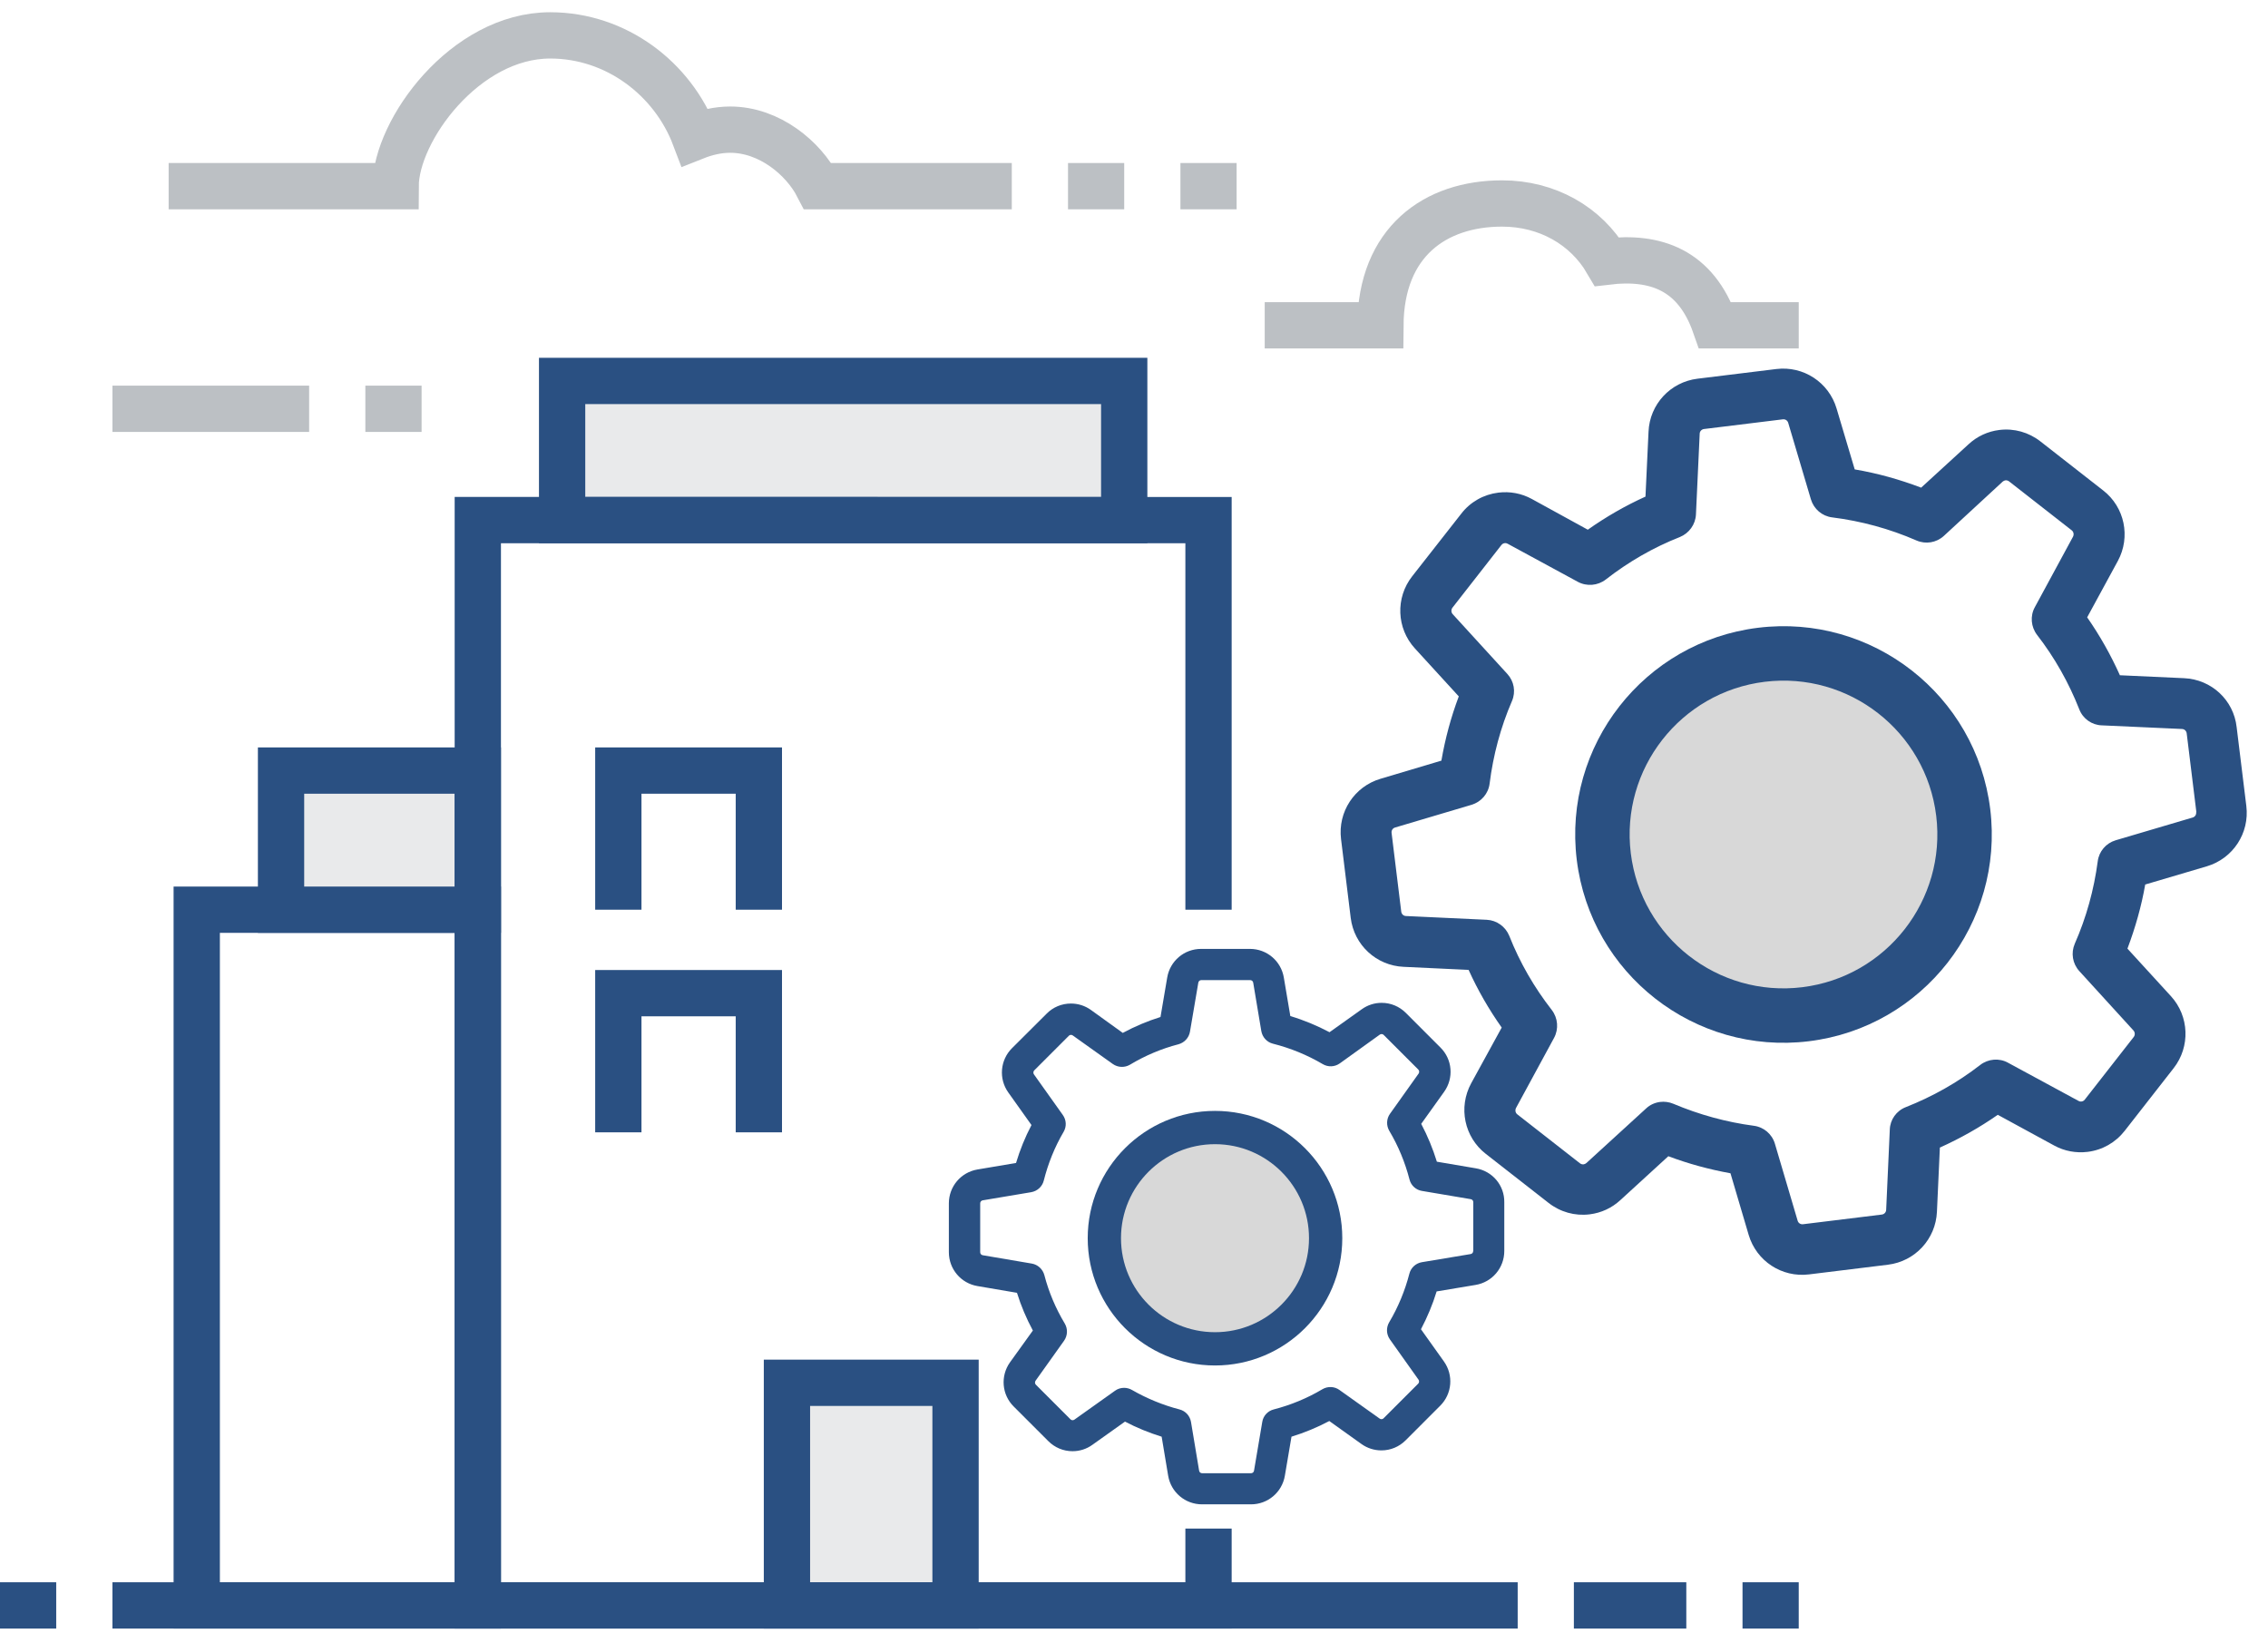 <?xml version="1.0" encoding="UTF-8"?>
<svg width="98px" height="71px" viewBox="0 0 98 71" version="1.1" xmlns="http://www.w3.org/2000/svg" xmlns:xlink="http://www.w3.org/1999/xlink">
    <!-- Generator: Sketch 52.4 (67378) - http://www.bohemiancoding.com/sketch -->
    <title>Group 20</title>
    <desc>Created with Sketch.</desc>
    <g id="Page-1" stroke="none" stroke-width="1" fill="none" fill-rule="evenodd">
        <g id="Desktop-HD" transform="translate(-145, -1634)">
            <g id="Group-20" transform="translate(145, 1635)">
                <polygon id="Rectangle-path" stroke="#2A5082" stroke-width="2" fill="#E9EAEB" fill-rule="nonzero" points="24.289 15.46 48.577 15.46 48.577 21.473 24.289 21.473"></polygon>
                <polygon id="Rectangle-path" stroke="#2A5082" stroke-width="2" fill="#E9EAEB" fill-rule="nonzero" points="34.004 58.748 41.289 58.748 41.289 68.367 34.004 68.367"></polygon>
                <polyline id="Shape" stroke="#2A5082" stroke-width="2" points="26.718 38.307 26.718 32.295 32.79 32.295 32.79 38.307"></polyline>
                <polyline id="Shape" stroke="#2A5082" stroke-width="2" points="26.718 47.926 26.718 41.913 32.79 41.913 32.79 47.926"></polyline>
                <polygon id="Rectangle-path" stroke="#2A5082" stroke-width="2" points="8.501 38.307 20.646 38.307 20.646 68.367 8.501 68.367"></polygon>
                <polygon id="Rectangle-path" stroke="#2A5082" stroke-width="2" fill="#E9EAEB" fill-rule="nonzero" points="12.144 32.295 20.646 32.295 20.646 38.307 12.144 38.307"></polygon>
                <path d="M4.858,68.367 L65.579,68.367" id="Shape" stroke="#2A5082" stroke-width="2"></path>
                <path d="M43.719,7.044 L35.338,7.044 C34.717,5.842 33.255,4.602 31.55,4.602 C31.01,4.602 30.495,4.729 30.022,4.917 C29.072,2.41 26.636,0.529 23.773,0.529 C20.089,0.529 17.102,4.639 17.095,7.044 L7.287,7.044" id="Shape" stroke="#BCC0C4" stroke-width="2"></path>
                <path d="M13.358,16.663 L4.858,16.663" id="Shape" stroke="#BCC0C4" stroke-width="2"></path>
                <path d="M77.723,13.056 L74.111,13.056 C73.271,10.651 71.528,10.052 69.439,10.303 C68.528,8.748 66.85,7.792 64.904,7.792 C62.014,7.792 59.673,9.449 59.646,13.056 L54.648,13.056" id="Shape" stroke="#BCC0C4" stroke-width="2"></path>
                <path d="M15.787,16.663 L18.217,16.663" id="Shape" stroke="#BCC0C4" stroke-width="2"></path>
                <path d="M46.149,7.044 L48.577,7.044" id="Shape" stroke="#BCC0C4" stroke-width="2"></path>
                <path d="M51.006,7.044 L53.434,7.044" id="Shape" stroke="#BCC0C4" stroke-width="2"></path>
                <path d="M2.429,68.367 L2.22044605e-15,68.367" id="Shape" stroke="#2A5082" stroke-width="2"></path>
                <path d="M68.007,68.367 L72.865,68.367" id="Shape" stroke="#2A5082" stroke-width="2"></path>
                <path d="M75.294,68.367 L77.723,68.367" id="Shape" stroke="#2A5082" stroke-width="2"></path>
                <circle id="Oval" fill="#D8D8D8" cx="77" cy="35" r="8"></circle>
                <circle id="Oval" fill="#D8D8D8" cx="52.5" cy="52.5" r="4.5"></circle>
                <g id="settings" transform="translate(41, 40)" fill="#2A5082" fill-rule="nonzero">
                    <path d="M22.772,9.481 L21.087,9.195 C20.912,8.628 20.686,8.082 20.41,7.56 L21.403,6.172 C21.824,5.58 21.759,4.773 21.242,4.262 L19.748,2.767 C19.468,2.487 19.097,2.331 18.701,2.331 C18.39,2.331 18.094,2.427 17.843,2.607 L16.449,3.6 C15.908,3.314 15.341,3.078 14.755,2.903 L14.474,1.238 C14.354,0.521 13.737,0 13.01,0 L10.899,0 C10.172,0 9.556,0.521 9.435,1.238 L9.145,2.943 C8.583,3.118 8.037,3.349 7.515,3.63 L6.137,2.637 C5.886,2.457 5.585,2.361 5.274,2.361 C4.878,2.361 4.502,2.517 4.226,2.798 L2.727,4.292 C2.216,4.803 2.146,5.61 2.567,6.202 L3.57,7.611 C3.294,8.137 3.073,8.684 2.903,9.25 L1.238,9.531 C0.521,9.651 0,10.268 0,10.995 L0,13.105 C0,13.832 0.521,14.449 1.238,14.569 L2.943,14.86 C3.118,15.422 3.349,15.968 3.63,16.49 L2.642,17.863 C2.221,18.455 2.286,19.262 2.803,19.774 L4.297,21.268 C4.577,21.548 4.948,21.704 5.344,21.704 C5.655,21.704 5.951,21.609 6.202,21.428 L7.611,20.425 C8.117,20.691 8.648,20.907 9.195,21.077 L9.476,22.762 C9.596,23.479 10.213,24 10.94,24 L13.055,24 C13.782,24 14.399,23.479 14.519,22.762 L14.805,21.077 C15.372,20.902 15.918,20.676 16.439,20.4 L17.828,21.393 C18.079,21.573 18.38,21.669 18.691,21.669 C19.087,21.669 19.458,21.513 19.738,21.233 L21.232,19.738 C21.744,19.227 21.814,18.42 21.393,17.828 L20.4,16.435 C20.676,15.908 20.906,15.362 21.077,14.8 L22.762,14.519 C23.478,14.399 24,13.782 24,13.055 L24,10.945 C24.01,10.218 23.488,9.601 22.772,9.481 Z M22.656,13.055 C22.656,13.121 22.611,13.176 22.546,13.186 L20.44,13.537 C20.175,13.582 19.964,13.777 19.899,14.033 C19.708,14.77 19.417,15.477 19.026,16.134 C18.891,16.364 18.901,16.65 19.056,16.871 L20.295,18.615 C20.33,18.666 20.325,18.741 20.28,18.786 L18.786,20.28 C18.751,20.315 18.716,20.32 18.691,20.32 C18.66,20.32 18.635,20.31 18.615,20.295 L16.876,19.057 C16.66,18.901 16.369,18.891 16.139,19.027 C15.482,19.418 14.775,19.708 14.038,19.899 C13.777,19.964 13.582,20.18 13.542,20.44 L13.186,22.546 C13.176,22.611 13.12,22.656 13.055,22.656 L10.945,22.656 C10.879,22.656 10.824,22.611 10.814,22.546 L10.463,20.44 C10.418,20.175 10.223,19.964 9.967,19.899 C9.25,19.713 8.558,19.428 7.911,19.057 C7.806,18.996 7.686,18.966 7.57,18.966 C7.435,18.966 7.295,19.006 7.179,19.092 L5.425,20.34 C5.4,20.355 5.375,20.365 5.349,20.365 C5.329,20.365 5.289,20.36 5.254,20.325 L3.76,18.831 C3.715,18.786 3.71,18.716 3.745,18.661 L4.978,16.931 C5.134,16.71 5.144,16.419 5.009,16.189 C4.617,15.537 4.317,14.83 4.126,14.093 C4.056,13.837 3.845,13.642 3.585,13.597 L1.464,13.236 C1.399,13.226 1.354,13.171 1.354,13.105 L1.354,10.995 C1.354,10.93 1.399,10.874 1.464,10.864 L3.555,10.513 C3.82,10.468 4.036,10.273 4.101,10.012 C4.287,9.275 4.572,8.563 4.958,7.906 C5.094,7.676 5.079,7.39 4.923,7.174 L3.675,5.42 C3.64,5.37 3.645,5.294 3.69,5.249 L5.184,3.755 C5.219,3.72 5.254,3.715 5.279,3.715 C5.309,3.715 5.334,3.725 5.354,3.74 L7.084,4.973 C7.305,5.129 7.596,5.139 7.826,5.004 C8.478,4.612 9.185,4.312 9.922,4.121 C10.178,4.051 10.373,3.84 10.418,3.58 L10.779,1.459 C10.789,1.394 10.844,1.349 10.909,1.349 L13.02,1.349 C13.085,1.349 13.141,1.394 13.151,1.459 L13.501,3.55 C13.547,3.815 13.742,4.031 14.003,4.096 C14.76,4.287 15.482,4.582 16.154,4.978 C16.384,5.114 16.67,5.104 16.891,4.948 L18.62,3.705 C18.645,3.69 18.67,3.68 18.696,3.68 C18.716,3.68 18.756,3.685 18.791,3.72 L20.285,5.214 C20.33,5.259 20.335,5.329 20.3,5.385 L19.062,7.124 C18.906,7.34 18.896,7.631 19.031,7.861 C19.422,8.518 19.713,9.225 19.904,9.962 C19.969,10.223 20.185,10.418 20.445,10.458 L22.551,10.814 C22.616,10.824 22.661,10.879 22.661,10.945 L22.661,13.055 L22.656,13.055 Z" id="Shape"></path>
                    <path d="M11.5,7 C8.465,7 6,9.465 6,12.5 C6,15.535 8.465,18 11.5,18 C14.535,18 17,15.535 17,12.5 C17,9.465 14.535,7 11.5,7 Z M11.5,16.562 C9.258,16.562 7.438,14.742 7.438,12.5 C7.438,10.258 9.258,8.438 11.5,8.438 C13.742,8.438 15.562,10.258 15.562,12.5 C15.562,14.742 13.742,16.562 11.5,16.562 Z" id="Shape"></path>
                </g>
                <g id="settings-copy" transform="translate(77.5, 34.5) rotate(-7) translate(-77.5, -34.5) translate(58, 15)" fill="#2A5082" fill-rule="nonzero">
                    <path d="M37.004,15.406 L34.266,14.942 C33.981,14.021 33.615,13.133 33.167,12.286 L34.78,10.029 C35.464,9.068 35.358,7.756 34.519,6.925 L32.091,4.497 C31.635,4.041 31.032,3.788 30.388,3.788 C29.883,3.788 29.403,3.943 28.995,4.236 L26.73,5.85 C25.85,5.385 24.93,5.002 23.977,4.717 L23.52,2.012 C23.325,0.847 22.323,0 21.142,0 L17.712,0 C16.53,0 15.528,0.847 15.333,2.012 L14.86,4.782 C13.948,5.067 13.06,5.442 12.212,5.898 L9.972,4.285 C9.565,3.992 9.076,3.837 8.571,3.837 C7.927,3.837 7.316,4.09 6.868,4.546 L4.432,6.974 C3.601,7.805 3.487,9.117 4.171,10.078 L5.801,12.367 C5.353,13.223 4.994,14.111 4.717,15.031 L2.012,15.488 C0.847,15.683 0,16.685 0,17.867 L0,21.296 C0,22.478 0.847,23.48 2.012,23.675 L4.782,24.148 C5.067,25.06 5.442,25.948 5.898,26.796 L4.293,29.028 C3.609,29.989 3.715,31.301 4.554,32.132 L6.982,34.56 C7.438,35.016 8.041,35.269 8.685,35.269 C9.19,35.269 9.671,35.114 10.078,34.821 L12.367,33.191 C13.19,33.623 14.054,33.973 14.942,34.25 L15.398,36.988 C15.593,38.153 16.595,39 17.777,39 L21.215,39 C22.396,39 23.398,38.153 23.594,36.988 L24.058,34.25 C24.979,33.965 25.867,33.598 26.714,33.15 L28.971,34.764 C29.378,35.057 29.867,35.212 30.372,35.212 C31.016,35.212 31.619,34.959 32.075,34.503 L34.503,32.075 C35.334,31.244 35.448,29.932 34.763,28.971 L33.15,26.706 C33.598,25.851 33.973,24.963 34.25,24.05 L36.987,23.594 C38.152,23.398 39,22.396 39,21.215 L39,17.785 C39.016,16.604 38.169,15.602 37.004,15.406 Z M36.816,21.215 C36.816,21.321 36.743,21.41 36.637,21.427 L33.215,21.997 C32.784,22.07 32.441,22.388 32.336,22.804 C32.026,24.001 31.553,25.15 30.918,26.217 C30.698,26.592 30.714,27.056 30.967,27.415 L32.979,30.25 C33.036,30.332 33.028,30.454 32.955,30.527 L30.527,32.955 C30.47,33.012 30.413,33.02 30.372,33.02 C30.323,33.02 30.282,33.004 30.25,32.979 L27.423,30.967 C27.073,30.714 26.6,30.698 26.225,30.918 C25.158,31.554 24.009,32.026 22.812,32.336 C22.388,32.442 22.07,32.792 22.005,33.216 L21.427,36.637 C21.41,36.743 21.321,36.817 21.215,36.817 L17.785,36.817 C17.679,36.817 17.589,36.743 17.573,36.637 L17.003,33.216 C16.93,32.784 16.612,32.442 16.196,32.336 C15.031,32.034 13.907,31.57 12.856,30.967 C12.685,30.869 12.489,30.82 12.302,30.82 C12.082,30.82 11.854,30.886 11.667,31.024 L8.815,33.053 C8.774,33.077 8.734,33.093 8.693,33.093 C8.66,33.093 8.595,33.085 8.538,33.028 L6.11,30.6 C6.037,30.527 6.029,30.413 6.086,30.323 L8.09,27.513 C8.343,27.154 8.359,26.682 8.139,26.307 C7.503,25.248 7.015,24.099 6.705,22.901 C6.591,22.486 6.249,22.168 5.825,22.095 L2.379,21.508 C2.273,21.492 2.2,21.402 2.2,21.296 L2.2,17.867 C2.2,17.761 2.273,17.671 2.379,17.655 L5.776,17.084 C6.208,17.011 6.558,16.693 6.664,16.27 C6.966,15.072 7.43,13.915 8.057,12.848 C8.277,12.473 8.253,12.009 8,11.658 L5.972,8.807 C5.915,8.726 5.923,8.603 5.996,8.53 L8.424,6.102 C8.481,6.045 8.538,6.037 8.579,6.037 C8.628,6.037 8.668,6.053 8.701,6.078 L11.512,8.082 C11.87,8.334 12.343,8.351 12.717,8.131 C13.777,7.495 14.925,7.006 16.123,6.697 C16.538,6.583 16.856,6.241 16.93,5.817 L17.516,2.371 C17.532,2.265 17.622,2.192 17.728,2.192 L21.158,2.192 C21.264,2.192 21.353,2.265 21.37,2.371 L21.94,5.768 C22.013,6.2 22.331,6.55 22.755,6.656 C23.985,6.966 25.158,7.446 26.25,8.09 C26.624,8.31 27.089,8.294 27.447,8.041 L30.258,6.021 C30.299,5.996 30.339,5.98 30.38,5.98 C30.413,5.98 30.478,5.988 30.535,6.045 L32.963,8.473 C33.036,8.546 33.044,8.66 32.987,8.75 L30.975,11.577 C30.722,11.927 30.706,12.4 30.926,12.775 C31.562,13.842 32.034,14.991 32.344,16.188 C32.45,16.612 32.8,16.93 33.224,16.995 L36.645,17.573 C36.751,17.59 36.825,17.679 36.825,17.785 L36.825,21.215 L36.816,21.215 Z" id="Shape"></path>
                    <path d="M19,11 C14.034,11 10,15.034 10,20 C10,24.966 14.034,29 19,29 C23.966,29 28,24.966 28,20 C28,15.034 23.966,11 19,11 Z M19,26.648 C15.332,26.648 12.352,23.668 12.352,20 C12.352,16.332 15.332,13.352 19,13.352 C22.668,13.352 25.648,16.332 25.648,20 C25.648,23.668 22.668,26.648 19,26.648 Z" id="Shape"></path>
                </g>
                <polyline id="Path-5" stroke="#2A5082" stroke-width="2" points="52.22 65.048 52.22 68.367 20.646 68.367 20.646 21.472 52.22 21.473 52.22 38.307"></polyline>
            </g>
        </g>
    </g>
</svg>